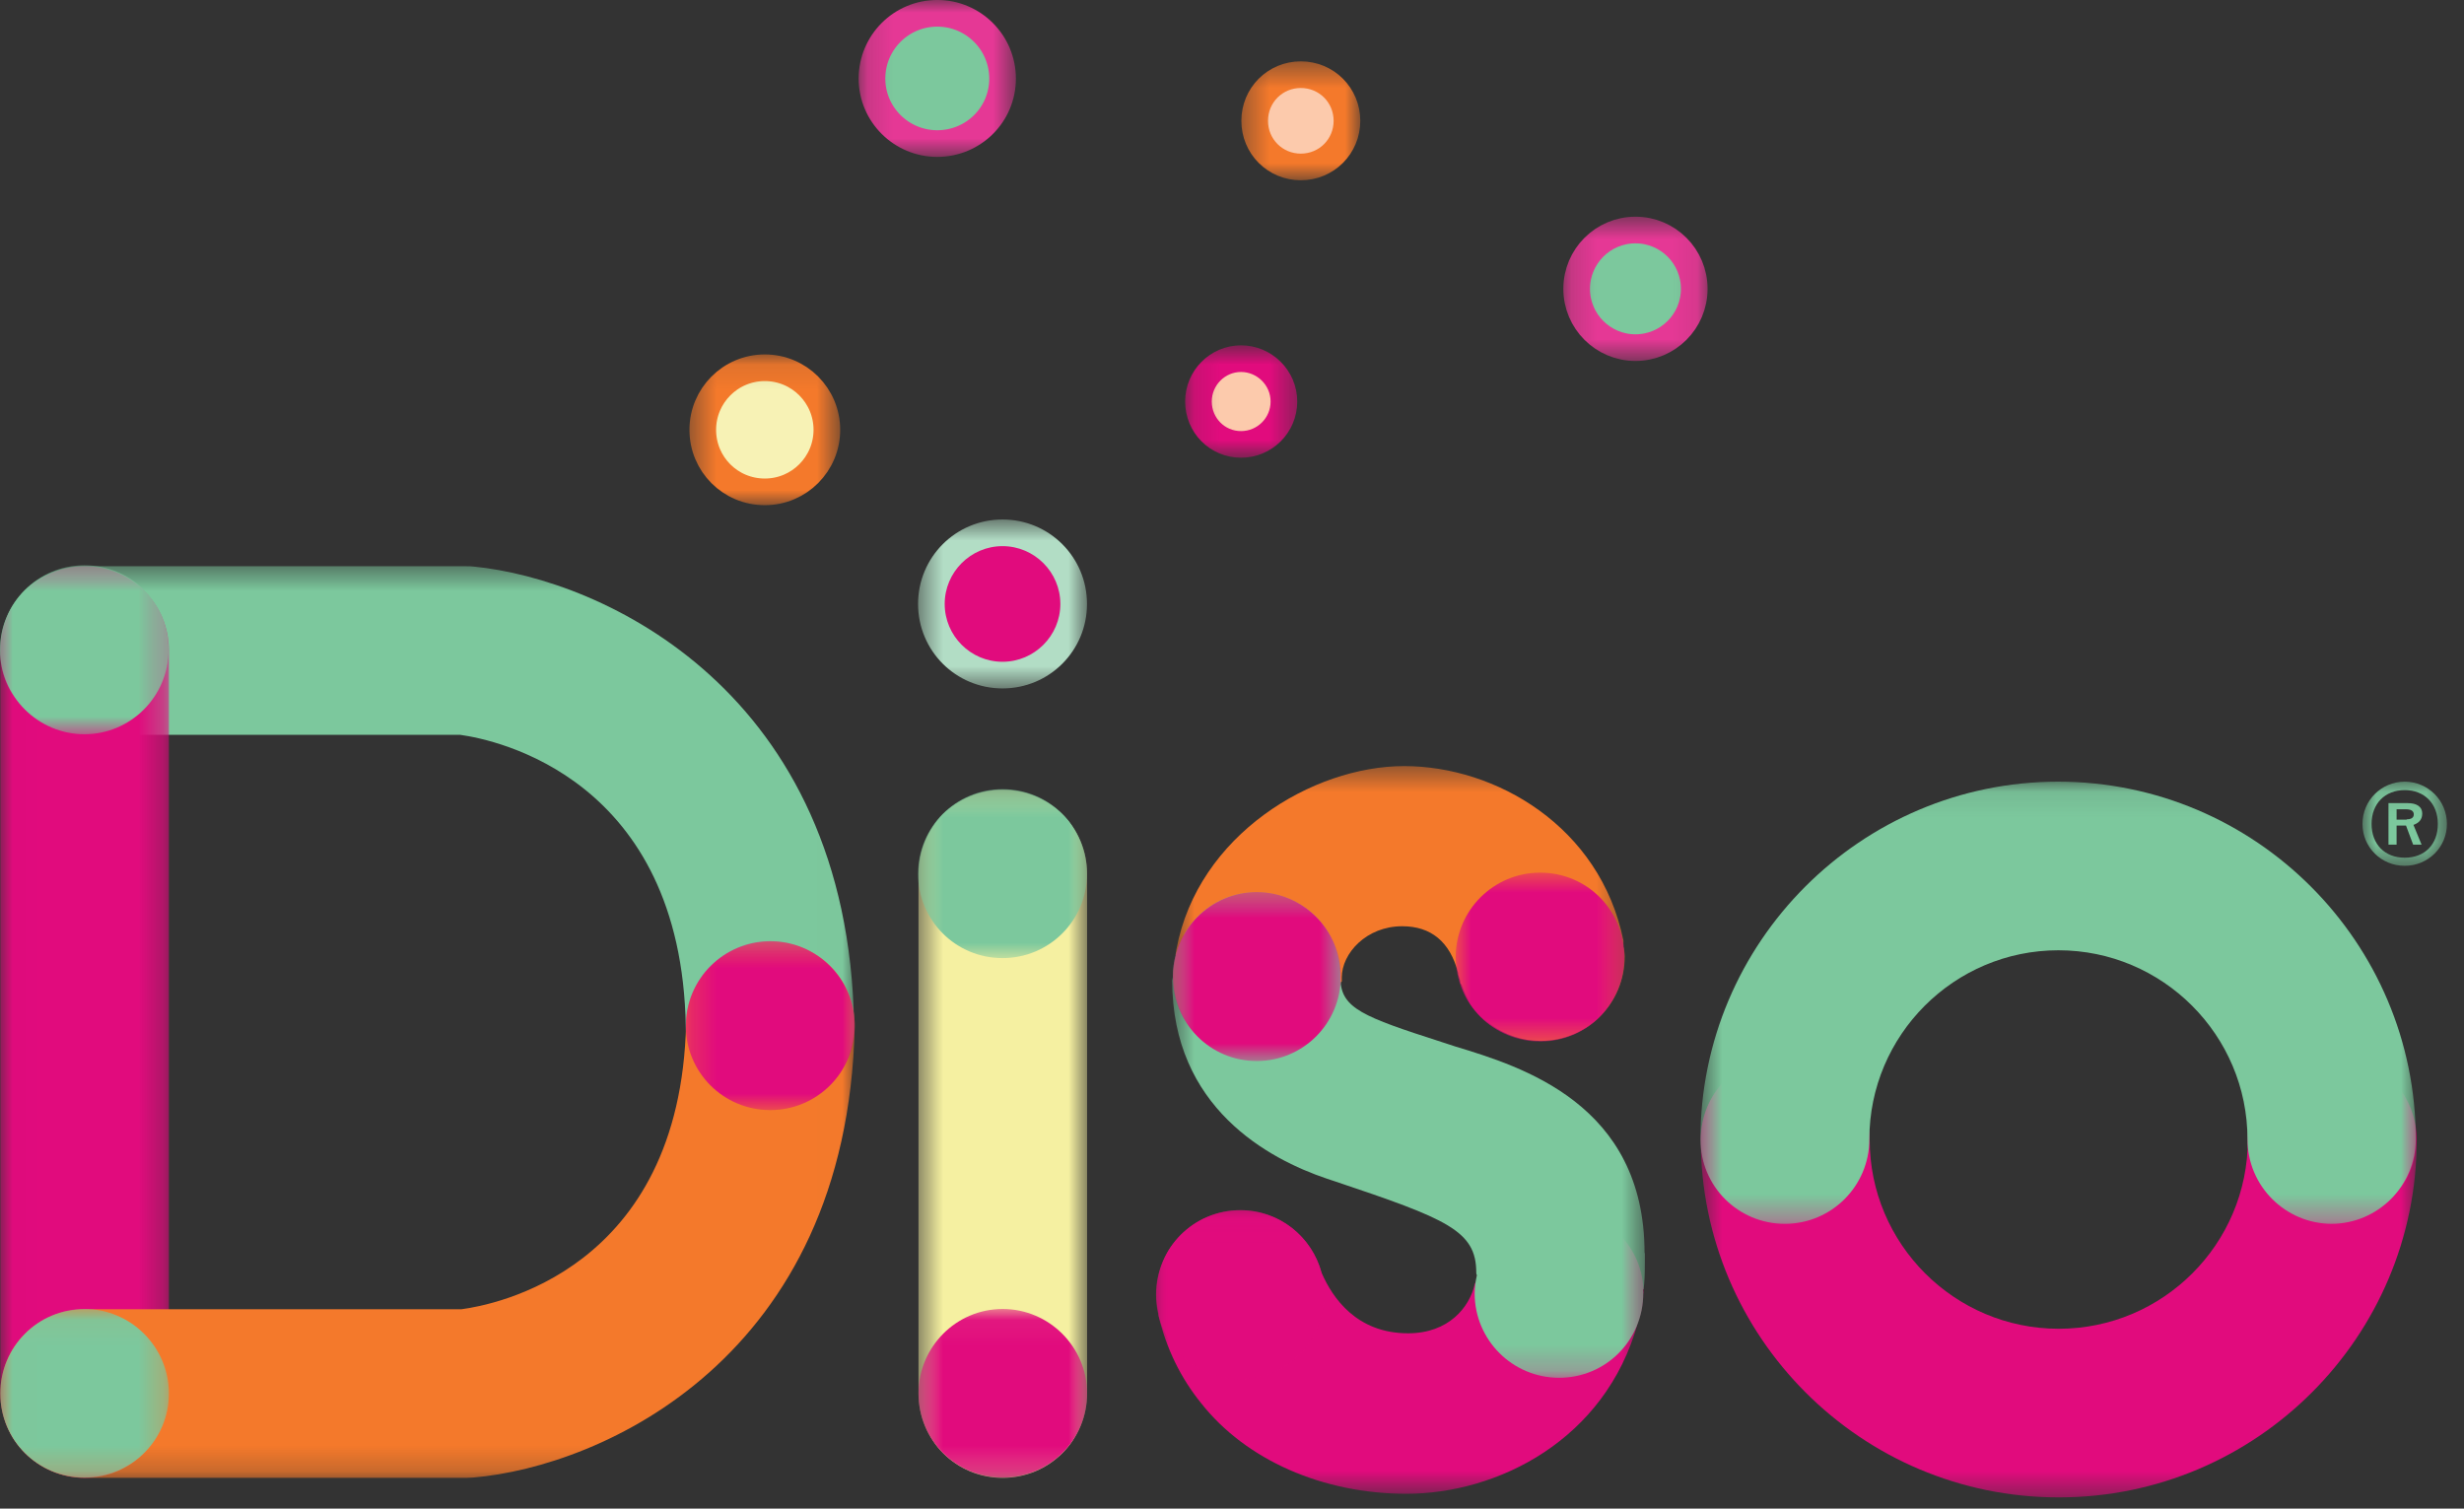 <svg xmlns="http://www.w3.org/2000/svg" fill="none" viewBox="0 0 98 60" height="60" width="98">
<rect x="0" y="0" width="98" height="60" fill="#333333" stroke="none"/>
<g style="mix-blend-mode:multiply">
<mask height="8" width="8" y="20" x="36" maskUnits="userSpaceOnUse" style="mask-type:luminance" id="mask0_3007_897">
<path fill="white" d="M43.233 20.661H36.514V27.367H43.233V20.661Z"></path>
</mask>
<g mask="url(#mask0_3007_897)">
<path fill="#E10B7D" d="M39.873 26.838C38.31 26.838 37.044 25.571 37.044 24.008C37.044 22.445 38.31 21.178 39.873 21.178C41.437 21.178 42.703 22.445 42.703 24.008C42.703 25.571 41.437 26.838 39.873 26.838Z"></path>
<path fill="#B2DDC5" d="M39.873 21.721C41.139 21.721 42.173 22.754 42.173 24.02C42.173 25.287 41.139 26.32 39.873 26.32C38.607 26.32 37.573 25.287 37.573 24.02C37.573 22.754 38.607 21.721 39.873 21.721ZM39.873 20.661C38.013 20.661 36.514 22.16 36.514 24.02C36.514 25.881 38.013 27.38 39.873 27.38C41.734 27.38 43.233 25.881 43.233 24.02C43.233 22.16 41.734 20.661 39.873 20.661Z"></path>
</g>
</g>
<g style="mix-blend-mode:multiply">
<mask height="28" width="8" y="31" x="36" maskUnits="userSpaceOnUse" style="mask-type:luminance" id="mask1_3007_897">
<path fill="white" d="M43.237 31.411H36.531V58.778H43.237V31.411Z"></path>
</mask>
<g mask="url(#mask1_3007_897)">
<path fill="#F5F0A1" d="M39.878 58.778C38.03 58.778 36.531 57.279 36.531 55.418V34.757C36.531 32.909 38.03 31.411 39.878 31.411C41.726 31.411 43.237 32.909 43.237 34.757V55.418C43.237 57.266 41.739 58.778 39.878 58.778Z"></path>
</g>
</g>
<g style="mix-blend-mode:multiply">
<mask height="12" width="21" y="48" x="45" maskUnits="userSpaceOnUse" style="mask-type:luminance" id="mask2_3007_897">
<path fill="white" d="M65.371 48.091H45.977V59.41H65.371V48.091Z"></path>
</mask>
<g mask="url(#mask2_3007_897)">
<path fill="#E10B7D" d="M65.37 51.437C65.37 49.59 63.871 48.091 62.023 48.091C60.344 48.091 58.961 49.331 58.716 50.959C58.677 51.011 58.651 51.063 58.651 51.089C58.444 51.98 57.63 53.027 56.002 53.027C53.948 53.027 52.992 51.605 52.565 50.623C52.178 49.189 50.885 48.13 49.335 48.13C47.487 48.13 45.988 49.628 45.988 51.489C45.988 51.748 46.027 52.006 46.079 52.239C46.079 52.277 46.079 52.316 46.079 52.342C46.402 53.66 46.957 54.797 47.771 55.805C49.554 58.066 52.604 59.41 55.938 59.41C59.556 59.41 63.845 57.278 65.137 52.626C65.28 52.251 65.357 51.864 65.357 51.437"></path>
</g>
</g>
<g style="mix-blend-mode:multiply">
<mask height="8" width="8" y="41" x="67" maskUnits="userSpaceOnUse" style="mask-type:luminance" id="mask3_3007_897">
<path fill="white" d="M74.362 41.967H67.643V48.673H74.362V41.967Z"></path>
</mask>
<g mask="url(#mask3_3007_897)">
<path fill="#E10B7D" d="M67.643 45.327C67.643 43.479 69.141 41.98 71.002 41.98C72.863 41.98 74.349 43.479 74.349 45.327C74.349 47.174 72.85 48.686 71.002 48.686C69.154 48.686 67.643 47.187 67.643 45.327Z"></path>
</g>
</g>
<g style="mix-blend-mode:multiply">
<mask height="8" width="8" y="41" x="89" maskUnits="userSpaceOnUse" style="mask-type:luminance" id="mask4_3007_897">
<path fill="white" d="M96.105 41.967H89.398V48.673H96.105V41.967Z"></path>
</mask>
<g mask="url(#mask4_3007_897)">
<path fill="#E10B7D" d="M89.398 45.327C89.398 43.479 90.897 41.98 92.745 41.98C94.593 41.98 96.105 43.479 96.105 45.327C96.105 47.174 94.606 48.686 92.745 48.686C90.884 48.686 89.398 47.187 89.398 45.327Z"></path>
</g>
</g>
<g style="mix-blend-mode:multiply">
<mask height="13" width="19" y="30" x="46" maskUnits="userSpaceOnUse" style="mask-type:luminance" id="mask5_3007_897">
<path fill="white" d="M64.609 30.468H46.648V42.188H64.609V30.468Z"></path>
</mask>
<g mask="url(#mask5_3007_897)">
<path fill="#F4792B" d="M64.569 37.691C64.569 37.6 64.569 37.497 64.569 37.407C63.639 32.858 59.478 30.468 55.847 30.468C52.216 30.468 47.642 33.194 46.789 37.755L46.751 37.988H46.776C46.712 38.26 46.66 38.544 46.66 38.828C46.66 40.676 48.159 42.188 49.994 42.188C51.687 42.188 53.069 40.921 53.302 39.293V39.228C53.302 39.177 53.315 39.125 53.328 39.061L53.366 39.035V38.88C53.366 37.911 54.348 36.838 55.77 36.838C56.919 36.838 57.669 37.458 57.992 38.686C57.992 38.75 58.018 38.815 58.031 38.867C58.031 38.893 58.044 38.906 58.057 38.931L58.095 39.138H58.121C58.574 40.456 59.814 41.399 61.274 41.399C63.122 41.399 64.621 39.9 64.621 38.04C64.621 37.911 64.595 37.794 64.582 37.678"></path>
</g>
</g>
<g style="mix-blend-mode:multiply">
<mask height="20" width="20" y="35" x="46" maskUnits="userSpaceOnUse" style="mask-type:luminance" id="mask6_3007_897">
<path fill="white" d="M65.421 35.48H46.621V54.797H65.421V35.48Z"></path>
</mask>
<g mask="url(#mask6_3007_897)">
<path fill="#7CC89D" d="M65.409 49.835C65.409 43.905 60.511 42.419 57.875 41.618L57.32 41.437C54.232 40.442 53.34 40.106 53.314 38.943V38.878C53.314 38.878 53.314 38.852 53.314 38.827C53.314 38.801 53.314 38.788 53.314 38.762V38.736C53.263 36.927 51.79 35.48 49.968 35.48C48.74 35.48 47.681 36.152 47.099 37.16V37.186C46.815 37.677 46.647 38.232 46.647 38.84V38.865C46.647 38.904 46.621 38.956 46.621 38.995C46.621 44.06 50.472 46.101 52.772 46.877L53.082 46.98C57.552 48.479 58.715 48.944 58.715 50.611C58.715 50.65 58.715 50.675 58.741 50.714C58.69 50.947 58.651 51.192 58.651 51.438C58.651 53.285 60.15 54.797 62.01 54.797C63.871 54.797 65.357 53.298 65.357 51.438C65.357 51.386 65.357 51.334 65.344 51.283H65.37L65.395 51.037C65.421 50.766 65.421 50.391 65.421 50.055V49.835H65.409Z"></path>
</g>
</g>
<g style="mix-blend-mode:multiply">
<mask height="23" width="34" y="22" x="0" maskUnits="userSpaceOnUse" style="mask-type:luminance" id="mask7_3007_897">
<path fill="white" d="M33.994 22.507H0.012V44.137H33.994V22.507Z"></path>
</mask>
<g mask="url(#mask7_3007_897)">
<path fill="#7CC89D" d="M30.635 44.137C28.813 44.137 27.314 42.677 27.276 40.842C27.108 30.945 19.717 29.42 18.308 29.226H3.358C1.511 29.226 -0.001 27.727 -0.001 25.867C-0.001 24.006 1.498 22.52 3.358 22.52H18.515C18.631 22.52 18.735 22.52 18.838 22.533C23.968 23.037 33.749 27.495 33.969 40.739C33.995 42.587 32.522 44.111 30.674 44.15C30.661 44.15 30.635 44.15 30.622 44.15"></path>
</g>
</g>
<g style="mix-blend-mode:multiply">
<mask height="37" width="7" y="22" x="0" maskUnits="userSpaceOnUse" style="mask-type:luminance" id="mask8_3007_897">
<path fill="white" d="M6.718 22.507H0.012V58.764H6.718V22.507Z"></path>
</mask>
<g mask="url(#mask8_3007_897)">
<path fill="#E10B7D" d="M3.371 58.777C1.524 58.777 0.012 57.278 0.012 55.417V25.867C0.012 24.019 1.511 22.52 3.371 22.52C5.232 22.52 6.718 24.019 6.718 25.867V55.417C6.718 57.265 5.219 58.777 3.371 58.777Z"></path>
</g>
</g>
<g style="mix-blend-mode:multiply">
<mask height="22" width="34" y="37" x="0" maskUnits="userSpaceOnUse" style="mask-type:luminance" id="mask9_3007_897">
<path fill="white" d="M33.994 37.431H0.012V58.777H33.994V37.431Z"></path>
</mask>
<g mask="url(#mask9_3007_897)">
<path fill="#F4792B" d="M18.528 58.777H3.371C1.524 58.777 0.012 57.278 0.012 55.418C0.012 53.557 1.511 52.071 3.371 52.071H18.347C19.626 51.903 27.056 50.533 27.288 40.713C27.34 38.866 28.865 37.418 30.725 37.444C32.573 37.483 34.046 39.021 33.994 40.868C33.684 54.009 23.942 58.325 18.825 58.764C18.722 58.764 18.631 58.777 18.528 58.777Z"></path>
</g>
</g>
<g style="mix-blend-mode:multiply">
<mask height="8" width="8" y="31" x="36" maskUnits="userSpaceOnUse" style="mask-type:luminance" id="mask10_3007_897">
<path fill="white" d="M43.233 31.386H36.514V38.092H43.233V31.386Z"></path>
</mask>
<g mask="url(#mask10_3007_897)">
<path fill="#7CC89D" d="M36.514 34.745C36.514 32.898 38.013 31.386 39.873 31.386C41.734 31.386 43.233 32.885 43.233 34.745C43.233 36.606 41.734 38.105 39.873 38.105C38.013 38.105 36.514 36.606 36.514 34.745Z"></path>
</g>
</g>
<g style="mix-blend-mode:multiply">
<mask height="6" width="6" y="2" x="49" maskUnits="userSpaceOnUse" style="mask-type:luminance" id="mask11_3007_897">
<path fill="white" d="M54.089 2.44H49.373V7.157H54.089V2.44Z"></path>
</mask>
<g mask="url(#mask11_3007_897)">
<path fill="#FCCAAC" d="M49.902 4.805C49.902 3.784 50.716 2.97 51.737 2.97C52.758 2.97 53.572 3.784 53.572 4.805C53.572 5.826 52.758 6.64 51.737 6.64C50.716 6.64 49.902 5.826 49.902 4.805Z"></path>
<path stroke-miterlimit="10" stroke-width="1.06" stroke="#F4792B" d="M49.902 4.805C49.902 3.784 50.716 2.97 51.737 2.97C52.758 2.97 53.572 3.784 53.572 4.805C53.572 5.826 52.758 6.64 51.737 6.64C50.716 6.64 49.902 5.826 49.902 4.805Z"></path>
</g>
</g>
<g style="mix-blend-mode:multiply">
<mask height="7" width="8" y="52" x="36" maskUnits="userSpaceOnUse" style="mask-type:luminance" id="mask12_3007_897">
<path fill="white" d="M43.237 52.06H36.531V58.766H43.237V52.06Z"></path>
</mask>
<g mask="url(#mask12_3007_897)">
<path fill="#E10B7D" d="M36.531 55.419C36.531 53.572 38.03 52.06 39.878 52.06C41.726 52.06 43.237 53.572 43.237 55.419C43.237 57.267 41.739 58.766 39.878 58.766C38.017 58.766 36.531 57.267 36.531 55.419Z"></path>
</g>
</g>
<g style="mix-blend-mode:multiply">
<mask height="6" width="5" y="13" x="47" maskUnits="userSpaceOnUse" style="mask-type:luminance" id="mask13_3007_897">
<path fill="white" d="M51.593 13.734H47.135V18.204H51.593V13.734Z"></path>
</mask>
<g mask="url(#mask13_3007_897)">
<path fill="#FCCAAC" d="M47.666 15.969C47.666 15.026 48.429 14.264 49.359 14.264C50.289 14.264 51.065 15.026 51.065 15.969C51.065 16.913 50.302 17.675 49.359 17.675C48.416 17.675 47.666 16.913 47.666 15.969Z"></path>
<path stroke-miterlimit="10" stroke-width="1.06" stroke="#E10B7D" d="M47.666 15.969C47.666 15.026 48.429 14.264 49.359 14.264C50.289 14.264 51.065 15.026 51.065 15.969C51.065 16.913 50.302 17.675 49.359 17.675C48.416 17.675 47.666 16.913 47.666 15.969Z"></path>
</g>
</g>
<g style="mix-blend-mode:multiply">
<mask height="8" width="7" y="37" x="27" maskUnits="userSpaceOnUse" style="mask-type:luminance" id="mask14_3007_897">
<path fill="white" d="M33.994 37.431H27.275V44.138H33.994V37.431Z"></path>
</mask>
<g mask="url(#mask14_3007_897)">
<path fill="#E10B7D" d="M27.275 40.791C27.275 38.943 28.787 37.431 30.635 37.431C32.483 37.431 33.994 38.93 33.994 40.791C33.994 42.651 32.496 44.15 30.635 44.15C28.774 44.15 27.275 42.651 27.275 40.791Z"></path>
</g>
</g>
<g style="mix-blend-mode:multiply">
<mask height="7" width="7" y="14" x="27" maskUnits="userSpaceOnUse" style="mask-type:luminance" id="mask15_3007_897">
<path fill="white" d="M33.404 14.096H27.422V20.092H33.404V14.096Z"></path>
</mask>
<g mask="url(#mask15_3007_897)">
<path fill="#F7F2B5" d="M27.951 17.094C27.951 15.738 29.049 14.626 30.419 14.626C31.789 14.626 32.887 15.738 32.887 17.094C32.887 18.451 31.789 19.562 30.419 19.562C29.049 19.562 27.951 18.464 27.951 17.094Z"></path>
<path stroke-miterlimit="10" stroke-width="1.06" stroke="#F4792B" d="M27.951 17.094C27.951 15.738 29.049 14.626 30.419 14.626C31.789 14.626 32.887 15.738 32.887 17.094C32.887 18.451 31.789 19.562 30.419 19.562C29.049 19.562 27.951 18.464 27.951 17.094Z"></path>
</g>
</g>
<g style="mix-blend-mode:multiply">
<mask height="8" width="7" y="-1" x="34" maskUnits="userSpaceOnUse" style="mask-type:luminance" id="mask16_3007_897">
<path fill="white" d="M40.393 -0.001H34.152V6.239H40.393V-0.001Z"></path>
</mask>
<g mask="url(#mask16_3007_897)">
<path fill="#7CC89D" d="M34.681 3.126C34.681 1.691 35.843 0.529 37.278 0.529C38.712 0.529 39.875 1.691 39.875 3.126C39.875 4.56 38.712 5.71 37.278 5.71C35.843 5.71 34.681 4.547 34.681 3.126Z"></path>
<path stroke-miterlimit="10" stroke-width="1.06" stroke="#E53895" d="M34.681 3.126C34.681 1.691 35.843 0.529 37.278 0.529C38.712 0.529 39.875 1.691 39.875 3.126C39.875 4.56 38.712 5.71 37.278 5.71C35.843 5.71 34.681 4.547 34.681 3.126Z"></path>
</g>
</g>
<g style="mix-blend-mode:multiply">
<mask height="7" width="6" y="8" x="62" maskUnits="userSpaceOnUse" style="mask-type:luminance" id="mask17_3007_897">
<path fill="white" d="M67.917 8.618H62.18V14.355H67.917V8.618Z"></path>
</mask>
<g mask="url(#mask17_3007_897)">
<path fill="#7CC89D" d="M62.708 11.487C62.708 10.195 63.755 9.148 65.047 9.148C66.339 9.148 67.385 10.195 67.385 11.487C67.385 12.779 66.339 13.826 65.047 13.826C63.755 13.826 62.708 12.779 62.708 11.487Z"></path>
<path stroke-miterlimit="10" stroke-width="1.06" stroke="#E53895" d="M62.708 11.487C62.708 10.195 63.755 9.148 65.047 9.148C66.339 9.148 67.385 10.195 67.385 11.487C67.385 12.779 66.339 13.826 65.047 13.826C63.755 13.826 62.708 12.779 62.708 11.487Z"></path>
</g>
</g>
<g style="mix-blend-mode:multiply">
<mask height="7" width="8" y="48" x="45" maskUnits="userSpaceOnUse" style="mask-type:luminance" id="mask18_3007_897">
<path fill="white" d="M52.67 48.131H45.977V54.837H52.67V48.131Z"></path>
</mask>
<g mask="url(#mask18_3007_897)">
<path fill="#E10B7D" d="M45.977 51.49C45.977 49.643 47.475 48.131 49.323 48.131C51.171 48.131 52.67 49.63 52.67 51.49C52.67 53.351 51.171 54.85 49.323 54.85C47.475 54.85 45.977 53.351 45.977 51.49Z"></path>
</g>
</g>
<g style="mix-blend-mode:multiply">
<mask height="8" width="8" y="35" x="46" maskUnits="userSpaceOnUse" style="mask-type:luminance" id="mask19_3007_897">
<path fill="white" d="M53.329 35.48H46.648V42.186H53.329V35.48Z"></path>
</mask>
<g mask="url(#mask19_3007_897)">
<path fill="#E10B7D" d="M46.648 38.84C46.648 36.992 48.147 35.48 49.982 35.48C51.817 35.48 53.329 36.979 53.329 38.84C53.329 40.7 51.83 42.199 49.982 42.199C48.134 42.199 46.648 40.7 46.648 38.84Z"></path>
</g>
</g>
<g style="mix-blend-mode:multiply">
<mask height="8" width="8" y="34" x="57" maskUnits="userSpaceOnUse" style="mask-type:luminance" id="mask20_3007_897">
<path fill="white" d="M64.605 34.706H57.898V41.412H64.605V34.706Z"></path>
</mask>
<g mask="url(#mask20_3007_897)">
<path fill="#E10B7D" d="M57.898 38.065C57.898 36.217 59.397 34.706 61.258 34.706C63.119 34.706 64.605 36.204 64.605 38.065C64.605 39.926 63.106 41.425 61.258 41.425C59.41 41.425 57.898 39.926 57.898 38.065Z"></path>
</g>
</g>
<g style="mix-blend-mode:multiply">
<mask height="8" width="7" y="22" x="0" maskUnits="userSpaceOnUse" style="mask-type:luminance" id="mask21_3007_897">
<path fill="white" d="M6.719 22.496H0V29.202H6.719V22.496Z"></path>
</mask>
<g mask="url(#mask21_3007_897)">
<path fill="#7CC89D" d="M0 25.842C0 23.995 1.499 22.483 3.359 22.483C5.22 22.483 6.706 23.982 6.706 25.842C6.706 27.703 5.194 29.202 3.359 29.202C1.525 29.202 0 27.703 0 25.842Z"></path>
</g>
</g>
<g style="mix-blend-mode:multiply">
<mask height="7" width="7" y="52" x="0" maskUnits="userSpaceOnUse" style="mask-type:luminance" id="mask22_3007_897">
<path fill="white" d="M6.718 52.06H0.012V58.766H6.718V52.06Z"></path>
</mask>
<g mask="url(#mask22_3007_897)">
<path fill="#7CC89D" d="M0.012 55.42C0.012 53.572 1.511 52.06 3.358 52.06C5.206 52.06 6.718 53.572 6.718 55.42C6.718 57.267 5.219 58.766 3.358 58.766C1.498 58.766 0.012 57.267 0.012 55.42Z"></path>
</g>
</g>
<g style="mix-blend-mode:multiply">
<mask height="19" width="30" y="41" x="67" maskUnits="userSpaceOnUse" style="mask-type:luminance" id="mask23_3007_897">
<path fill="white" d="M96.108 41.967H67.643V59.553H96.108V41.967Z"></path>
</mask>
<g mask="url(#mask23_3007_897)">
<path fill="#E10B7D" d="M81.869 59.553C74.026 59.553 67.643 53.17 67.643 45.327C67.643 43.479 69.141 41.967 71.002 41.967C72.863 41.967 74.362 43.466 74.362 45.327C74.362 49.474 77.734 52.847 81.882 52.847C86.029 52.847 89.402 49.474 89.402 45.327C89.402 43.479 90.901 41.967 92.761 41.967C94.622 41.967 96.121 43.466 96.121 45.327C96.121 53.17 89.738 59.553 81.895 59.553"></path>
</g>
</g>
<g style="mix-blend-mode:multiply">
<mask height="18" width="30" y="31" x="67" maskUnits="userSpaceOnUse" style="mask-type:luminance" id="mask24_3007_897">
<path fill="white" d="M96.108 31.088H67.643V48.674H96.108V31.088Z"></path>
</mask>
<g mask="url(#mask24_3007_897)">
<path fill="#7CC89D" d="M92.749 48.674C90.901 48.674 89.389 47.175 89.389 45.314C89.389 41.167 86.017 37.794 81.869 37.794C77.721 37.794 74.349 41.167 74.349 45.314C74.349 47.162 72.85 48.674 70.989 48.674C69.129 48.674 67.63 47.175 67.63 45.314C67.63 37.471 74.013 31.088 81.856 31.088C89.699 31.088 96.082 37.471 96.082 45.314C96.082 47.162 94.57 48.674 92.723 48.674"></path>
</g>
</g>
<g style="mix-blend-mode:multiply">
<mask height="4" width="5" y="31" x="93" maskUnits="userSpaceOnUse" style="mask-type:luminance" id="mask25_3007_897">
<path fill="white" d="M97.321 31.088H93.975V34.435H97.321V31.088Z"></path>
</mask>
<g mask="url(#mask25_3007_897)">
<path fill="#7CC89D" d="M93.962 32.768C93.962 31.838 94.711 31.088 95.642 31.088C96.572 31.088 97.321 31.838 97.321 32.768C97.321 33.698 96.572 34.435 95.642 34.435C94.711 34.435 93.962 33.698 93.962 32.768ZM96.96 32.768C96.96 31.954 96.417 31.424 95.642 31.424C94.866 31.424 94.324 31.954 94.324 32.768C94.324 33.582 94.853 34.112 95.642 34.112C96.43 34.112 96.96 33.595 96.96 32.768ZM95.008 31.941H95.758C96.12 31.941 96.339 32.083 96.339 32.354C96.339 32.626 96.171 32.742 95.99 32.807L96.314 33.595H95.978L95.693 32.833H95.319V33.595H94.996V31.941H95.008ZM95.719 32.587C95.874 32.587 96.003 32.535 96.003 32.393C96.003 32.277 95.926 32.186 95.693 32.186H95.319V32.6H95.719V32.587Z"></path>
</g>
</g>
</svg>
